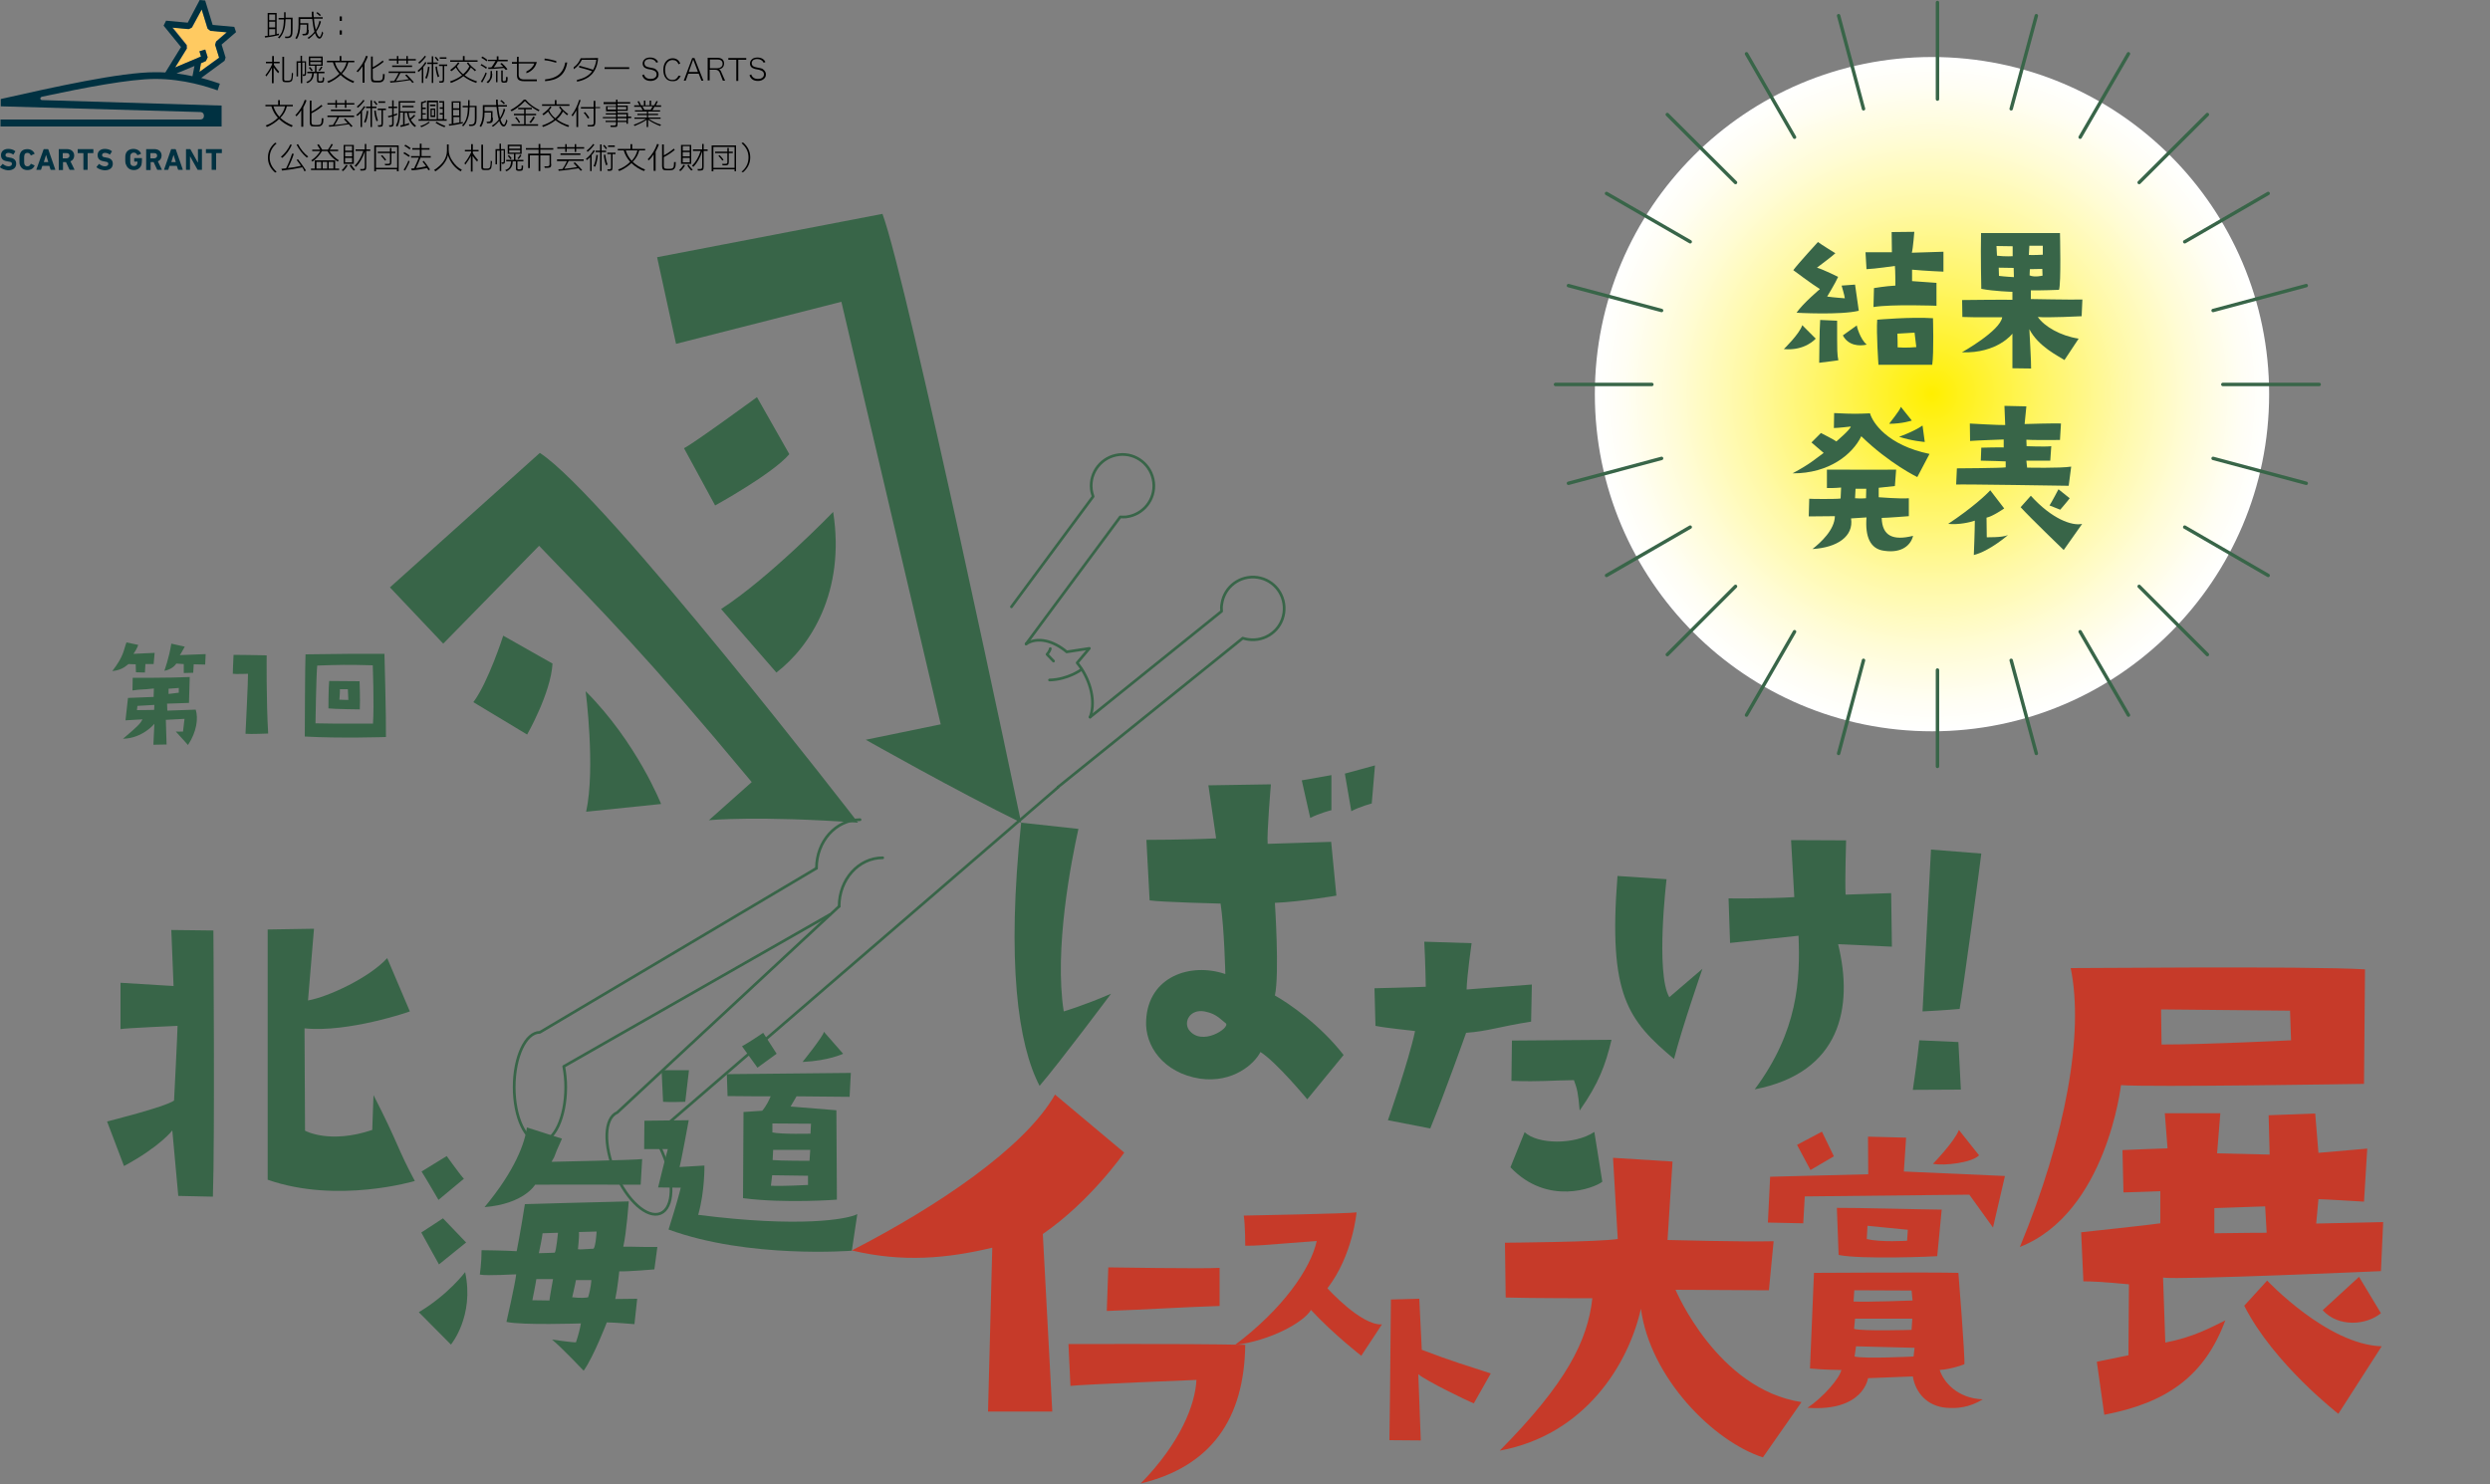 <?xml version="1.0" encoding="utf-8"?>
<!-- Generator: Adobe Illustrator 26.5.0, SVG Export Plug-In . SVG Version: 6.00 Build 0)  -->
<svg version="1.0" id="レイヤー_1" xmlns="http://www.w3.org/2000/svg" xmlns:xlink="http://www.w3.org/1999/xlink" x="0px"
	 y="0px" width="1000px" height="596px" viewBox="0 0 1000 596" style="enable-background:new 0 0 1000 596;" xml:space="preserve">
<rect x="0" y="0" width="1000" height="596" fill="#808080" stroke="none"/>
<style type="text/css">
	.st0{fill:none;stroke:#386548;stroke-width:1.091;stroke-linecap:round;stroke-linejoin:round;stroke-miterlimit:10;}
	.st1{fill:#C63A29;}
	.st2{fill:#386548;}
	.st3{fill:#FFCA61;}
	.st4{fill:#003141;}
	.st5{fill:url(#SVGID_1_);}
	.st6{fill:none;stroke:#386548;stroke-width:1.381;stroke-linecap:round;stroke-linejoin:round;stroke-miterlimit:10;}
</style>
<g>
	<g>
		<g>
			<path class="st0" d="M337,364l-89.1,82.8c-5.3,2.2-5.6,13.1-0.8,24.3c4.8,11.2,12.9,18.4,18.2,16.2s5.6-13.1,0.8-24.3
				c-1.1-2.5-2.3-4.8-3.6-6.8l162.4-140"/>
			<path class="st0" d="M327.9,348.7l-111.1,65.9c-5.7,0-10.3,9.9-10.3,22c0,12.2,4.6,22,10.4,22c5.7,0,10.3-9.9,10.3-22
				c0-2.9-0.3-5.7-0.8-8.3l106.9-61"/>
			<path class="st0" d="M412.1,258.6l37.8-51c0.7,0.1,1.5,0,2.3,0c6.9-0.8,11.9-7,11.1-13.9c-0.8-6.9-7-11.9-13.9-11.1
				s-11.9,7-11.1,13.9c0.1,1,0.4,2,0.7,2.9l-32.8,44.3"/>
			<path class="st0" d="M424.9,316.1l74.2-59.8c0.7,0.2,1.4,0.4,2.2,0.5c6.9,1,13.3-3.7,14.3-10.6c1-6.9-3.7-13.3-10.6-14.3
				s-13.3,3.7-14.3,10.6c-0.2,1-0.2,2-0.1,3L437.8,288"/>
			<path class="st0" d="M412.1,258.6c4.5-2.9,10.8-1.4,16.3,3.2l9.1-1.4l-4.9,5.8c0.6,0.7,1.1,1.5,1.7,2.3
				c4.4,6.8,5.5,14.3,3.5,19.5"/>
			<path class="st0" d="M327.9,348.7c0-10.8,7.8-19.5,17.5-19.5"/>
			<path class="st0" d="M337,364c0-10.8,7.8-19.5,17.5-19.5"/>
			<path class="st0" d="M423.1,265.5l-2.6-2.7c0,0,1.1-1.2,1.3-2.3"/>
			<path class="st0" d="M421.5,273.1c7.5-0.2,12.8-4.2,12.8-4.2"/>
		</g>
		<g>
			<path class="st1" d="M949.8,389.3l-0.4,46c0,0-86.8,1.4-97.6,0.5c0,0-5.8,51.3-40.6,65c18.5-44.8,25.8-85.8,20.4-112
				C831.6,388.9,925.7,387.9,949.8,389.3z M957.1,490.8l-0.9,19.7c0,0-81,3.6-87.5,2.6l0.9,26.1c11.4-2.2,18.1-6,24.1-8.9
				c-8.4,22.5-23.6,33.1-48.6,37.9l-3-21.3c0,0,10.7-2.2,12.7-2.6l0.2-28.5c0,0-11.8-1.2-18.3-1.2l-0.9-19.7c0,0,29-3.1,31.8-3.6
				v-12.9c0,0-12.9,0.5-14.8,0.5l-0.4-17c0,0,16.3-0.7,18.1-0.7l-1.1-14.1h22.3l-1.3,16.1l21.1,0.5l-0.4-15.8l18.7-0.7l1.3,15.8
				l19.6-1.7l-1.3,21.3c0,0-16.3-1-18.3-1l-0.9,9.8L957.1,490.8z M919.7,405.9l-51.8-0.5l0.2,14.1c17.8,0,52-1.7,52-1.7L919.7,405.9
				z M910.3,495.1l-0.6-10.6l-20.4,0.7v10.1C901.2,495.1,910.3,495.1,910.3,495.1z M910.5,514.3c0,0,24.1,25.7,46,26.4l-17.4,27.1
				c0,0-26-20.1-37.8-43.4L910.5,514.3z M956.2,527.4c-5.8,4.8-17,5.8-23.4-1.2l14.6-13.4L956.2,527.4z"/>
		</g>
		<g>
			<path class="st2" d="M45.1,269.5c4.8-6.2,4.5-8.5,5.7-11.5l4.7,1c0,0-0.4,1.5-1.9,3.6l8.5-0.4l-0.4,4.5h-3.3l-0.2,3.4l-3.6-0.1
				l-0.1-3.2l-2.9-0.1C49.8,268.2,48.2,269.2,45.1,269.5z M75.5,299.2l-4.9-5.4c0,0,1.9,0.1,2.9,0c0,0,0.5-4.1,0.6-5.1
				c0,0-6.8,0.4-7.5,0.4l0.3,9.9l-5.3,0.1l0.4-8.4c0,0-4.7,5.8-12.6,6c5.5-4.7,7-6,7.8-7.8l-6.8,0.4l1-9l10.3-0.4l0.1-3.4
				c-4.9,0.6-4.7,0.2-8.6,0.8l0.1-5.1c0,0,15.2,0.1,22.9-0.3l-0.3,10.4c-5.5,0.2-5.9,0.2-8.8,0.3l0.1,2.8l11.4-0.4
				C79.7,288.5,79,293.9,75.5,299.2z M62,283.1l-6.8,0.4l-0.2,1.7c3.7,0,6.9-0.1,6.9-0.1L62,283.1z M82.4,266.9l-4.6-0.1l-0.2,3.4
				l-3.8,0.1v-3.6l-3-0.2c-0.9,1.4-2.6,2.5-4.8,2.9c0,0,1.9-5.1,2.8-10.9l5.4,1.2c-1,1.8-1.5,2.8-2,3.4l10.4-0.4L82.4,266.9z
				 M67.7,278.7c2.2-0.3,4.1-0.5,4.1-0.5v-1.9l-4.1,0.3L67.7,278.7z"/>
			<path class="st2" d="M93.5,270.6c0,0,0.1-4.8,0.3-7.6c0,0,11.6,0.1,13.3,0.2c0,0-0.2,18.4,0.6,31.4c0,0-7.2,0.3-9.1,0.1
				c0,0,1.1-22.2,1-24.1C99.7,270.6,94.6,270.8,93.5,270.6z"/>
			<path class="st2" d="M154.4,262.6c0,0,0.7,25.6,0.6,33.4c0,0-18.6,0.6-32.6-0.2c0,0,0.1-30.4,0.3-33
				C141.5,262.5,141.2,262.6,154.4,262.6z M149.7,267.2c-10.5-0.3-13.4-0.2-22.3,0.1c-0.4,3.3-0.7,23.2-0.7,23.2
				c7.6,0.2,23.1,0.1,23.1,0.1C150.3,283,149.7,267.2,149.7,267.2z M144.4,273.6c0,0,0.3,7.2,0.1,11.3c0,0-10.1-0.1-12.6-0.4
				c0,0,0-8.1,0.3-11L144.4,273.6z M139.9,281.1l-0.2-4.3h-3.2c0.1,0.5-0.2,4.2-0.2,4.2C137.7,281.1,139.9,281.1,139.9,281.1z"/>
		</g>
		<path class="st1" d="M528.8,498.4c-24,1.9-24,1.9-28.7,1.9c0,0,0-8.4-0.6-12.1c0,0,42.9-0.8,45.3-1.3c0,0-1.5,17.3-11.7,30.5
			c0,0,13.5,15,21.9,14.5l-8.3,12.6c0,0-11.1-8.6-20.2-18.4c-3,5-16.2,12.3-30.6,14.1C515.2,525.7,526.4,509.5,528.8,498.4z"/>
		<g>
			<path class="st2" d="M221.9,266.5c-0.7,11.9-10.2,28.5-10.2,28.5l-21.6-13c6-8,12-26.7,12-26.7L221.9,266.5z"/>
			<path class="st2" d="M265.5,322.9l-30.1,3.1c3.8-17.4-0.2-48.4-0.2-48.4C255.7,298.1,265.5,322.9,265.5,322.9z"/>
			<path class="st2" d="M344.6,330.4c-40.4-2.9-59.9-1-59.9-1l17.2-15.3c-42.7-51.4-60.3-68.8-85.4-94.9L178,258.5l-21.4-22.6
				l60.2-54C243.1,198.9,344.6,330.4,344.6,330.4z"/>
		</g>
		<g>
			<path class="st2" d="M317,182.4c-6.7,7.9-29.8,20.6-29.8,20.6l-12.5-23c3.3-1.5,29.3-20.5,29.3-20.5L317,182.4z"/>
			<path class="st2" d="M311.8,270.1l-22.2-25.5c19.5-12.6,45-39,45-39C339.6,237.6,325.5,259.6,311.8,270.1z"/>
			<path class="st2" d="M410.1,330.4c-26.2-12.8-62.4-33.3-62.4-33.3l30.1-6.2l-39.9-169.7l-66.4,16.9l-7.6-34.8l90.5-17.4
				C364.5,113.1,410.1,330.4,410.1,330.4z"/>
		</g>
		<path class="st2" d="M69.9,442c0,0,1.4-27.1,1.4-30c0,0-21,0.9-22.9,1.3v-18.6l21.3,1.3l-0.9-22.5l16.9,0.2
			c0,0,0.6,84.6-0.2,106.9l-13.9-0.3l-2.4-26.3c0,0-4.9,6.5-19.4,14.3L43,450.4C43,450.4,66.3,444.6,69.9,442z M122.3,413l0.2,41.1
			c0,0,9.8,5.5,27-0.3l0.5-14c10.1,19.7,9.5,21.3,16.6,34.5c0,0-31.1,9.3-59.1-0.5V373.3l18.6-0.3l-2.4,28.8c8-1.4,24.6-9.1,31.8-17
			l9.1,21.4C164.5,406.3,139.8,414.8,122.3,413z"/>
		<path class="st2" d="M181.1,540l-12.9-13c11.9-7.1,18.6-16.1,18.6-16.1C190.6,528.6,181.1,540,181.1,540z M176.3,507.8
			c0,0-4.6-8.2-7.1-12.8l8.7-5.7l9.3,9.7L176.3,507.8z M176.1,481.9c0,0-5-8.6-6.8-11.4l10.1-6.2c0,0,5.9,8.2,6.9,9.1L176.1,481.9z
			 M192.7,511.9c0,0,0.7-4.8,0.7-9.8c0,0,9.7,0.1,14.1,0.4c1.2-6,3-16.8,3.3-18.9c0,0,31.4-0.9,41.7-1.1c0,0-0.9,12.8-2.2,18.2
			c3.4-0.1,7.9,0.2,13.7,0.1l-1.2,9c0,0-10.2,0.9-14.1,0.8c0,0-0.7,6.9-1.6,11.1l8.8-0.1l-1.1,10.2c0,0-8.1-0.7-11.1-0.7
			c0,0-5.3,13.8-9.3,19.4c0,0-9-9.5-12.7-12.5c0,0,8.3,1.2,9.6,1.1c1.1-3.2,1.6-5.5,2-7.6c0,0-23.8,0.8-29.9-0.6
			c0,0,3.5-15.3,3.9-19.1C207.4,511.7,196,512.5,192.7,511.9z M194.6,484.8c12.4-14.9,16.2-25.9,17-32l14.1,4.5
			c-4.2,9.1-2,5.6-4.2,9.3c0,0,34.1-0.7,36.4-1.1l-0.6,10.3c0,0-36.1-0.1-42.4,0C214.9,475.8,210.5,483.5,194.6,484.8z M213.8,522.2
			l6.9,0.1c-0.2,0.1,1.4-8.6,1.4-8.6h-6.7C215.2,515.3,213.8,522.2,213.8,522.2z M216.4,503.3c1.3,0,6.4-0.2,6.4-0.2
			c0.6-0.8,1.3-8,1.3-8l-6.2,0.2C217.8,496.8,216.4,503.3,216.4,503.3z M229.8,521c3.2,0.4,5.9,0.2,6.4,0c1.1-3.5,1.3-6.9,1.3-6.9
			h-6.2C231.2,515,229.8,521,229.8,521z M232.1,501.7c1.4,0.2,1.3,0,6.3-0.2c0.9-1.2,1.2-6.9,1.2-6.9l-7.1,0.2
			C232.7,496.5,232.1,501.7,232.1,501.7z"/>
		<path class="st2" d="M268.2,461.5h-9.5l0.1-11.4l17.8-0.2c0,0-3.1,17-3.7,18.8l10-0.6c0,0,0.2,10.3-2.5,19.8
			c40.7,5.2,60,1.8,63.9-0.3l-2.2,14.7c0,0-41.4,3.3-73.6-8.5c3.6-11.5,4.1-13.7,4.9-16.8l-9.1-0.1
			C264.3,476.9,267.3,464.5,268.2,461.5z M266.3,442.5l-0.6-12.7h11l-1.5,12.7C275.2,442.5,268.7,442.7,266.3,442.5z M292.2,440.2
			l-0.3-8.8l49.8-0.5l-0.5,9.6l-21.3-0.2l-2.4,4.1l18.4,1.5l0.2,35.9c0,0-20.9,1.6-37.7-0.6l0.2-34.6l7.5-0.5c0,0,1.8-1.9,3.4-5.8
			C309.6,440.3,296.8,440.3,292.2,440.2z M304.2,428.8l-6.2-8.6c2.6-1.4,8.5-5.4,8.5-5.4l5.4,8.4L304.2,428.8z M309.6,476.2
			c3.7,0.3,14.9-0.3,14.9-0.3v-3.7l-14.4-0.2L309.6,476.2z M310.2,451.2v3.6c3.5,0.8,15.3,0.5,15.3,0.5l0.2-4L310.2,451.2z
			 M325.4,461.8h-14.9l-0.2,4.1c2.9,0.3,14.8,0.3,14.8,0.3L325.4,461.8z M338.6,423.2c0,0-5.7,2.8-16.3,3.3c0,0,8.3-10.3,8.6-12.1
			L338.6,423.2z"/>
		<path class="st1" d="M342.1,502.2c34.4-17.7,69.4-41.2,81.6-62.6l27.8,23.3c0,0-13.4,19.4-32.7,32.7l3.8,71.3h-25.8l1.7-65.8
			C380.4,505.4,362.6,507.1,342.1,502.2z"/>
		<path class="st1" d="M480.5,554.2c0,0-45.6,1.8-50.6,2.4l-0.8-16.8c0,0,45.5-0.2,71,0.3c-0.4,29.6-13.5,48.8-42,55.7
			C474.3,579.2,480,564,480.5,554.2z M489.8,509.2v15.3c-17.8,0.6-28.4,1.4-45.3,2l0.6-17.5C445.1,509,482.9,509.6,489.8,509.2z"/>
		<path class="st1" d="M591.9,563.6c-2.7-1-19.3-9.1-22.3-11.7l1,26.6c0,0-8.7-0.1-12.6-0.1c0,0,0.4-28.2,0.6-56.5l11.4-0.3l1,20.5
			c12.6,4.8,17.7,6.2,27.7,9.5L591.9,563.6z"/>
		<path class="st1" d="M604.4,499.1c0,0,38.4-0.3,45.3-1.5l-1.9-32.6l23.9,1.5l-2,31.5c0,0,30.1,0.8,42.6,0.5l-1.9,19.7l-37.5-0.2
			c0,0,16.8,40,50.6,45.1l-15.5,22.2c-19.9-6.4-45.3-32-49-59.7c-5,22.4-22.5,50.7-56.7,57c26.8-27.1,35.3-44.1,37.2-61.2
			c0,0-25.2,0-34.8-0.3L604.4,499.1z"/>
		<path class="st1" d="M750.2,456.5l15.3,0.4l-0.9,13.6l40.6,1.8l-4.8,20.7c0,0-6.8-9.5-9.5-13.2l-66.1,0.7l-0.6,10.8L710,491
			l0.9-18.4l39.4-1L750.2,456.5z M731.7,454.5l4.8,9.9l-9.4,5.5l-5.4-10.1L731.7,454.5z M796.3,562c-5.5,3.4-10.6,3.7-14.5,3.4
			c-7.8-0.6-12.5-6-13.6-12.6l-18,0.7c0,0-1.7,13.5-24.3,11.9c6.5-4.4,12.9-11.9,13.6-15.2c0,0-6.5,0-12.6-0.6l1.6-38.4
			c0,0,47.4-0.3,58,0c0,0,2.7,33.5,2.4,36.7c0,0-5,2-9.9,2.3C780.4,554.7,785.8,561.6,796.3,562z M738.4,504l-0.7-18.9
			c6.1-0.1,37,0.7,42.1,0.7l-1.8,18.7C778,504.6,747.2,505.9,738.4,504z M744.4,522.7c5.5,0.3,23.7-0.4,23.7-0.4l-0.4-4l-23-0.1
			L744.4,522.7z M744.6,533.7c3.3,1,23.1,0.4,23.1,0.4l0.3-4.5h-23L744.6,533.7z M768.9,541.3l-23.5-0.6l-0.6,4.1
			c3.7,1,23.7,0,23.7,0L768.9,541.3z M749.7,497.6c5.5,1.4,16.2,0.7,16.2,0.7l0.3-4.4l-16.2-1.6L749.7,497.6z M776.3,467.4
			c0,0,8.8-9.1,10.4-13.6l8.1,10.2C791.9,467,780.7,468.3,776.3,467.4z"/>
		<path class="st2" d="M410.1,330.4l23,2.5c-2.9,13-9.8,48.3-5.9,73.3c0,0,7.9-2.3,19-7.1c0,0-20.3,27.2-28.7,37
			C408.8,419.4,404.2,386.5,410.1,330.4z M539.6,423.7L525,441.5c0,0-12.3-14.9-18.8-19c-2.3,4.6-10.9,12.6-24.3,10.7
			c-14.7-2.3-22.2-13.2-21.6-23.4c0.8-17.6,17.8-23.4,31.8-18.6c0,0-0.4-18.2-1.9-28.3c0,0-24.3-0.6-28.5-1.3l-1.3-24.3
			c0,0,16.1,0,28-0.6l-3.1-21.3l25.1-0.4c0,0-1.7,19.9-1.3,23.9l25.5-0.8l2.1,21.6c0,0-14.7,2.5-24.7,2.9c0,0,1.9,28.7,0,37.2
			C517.7,403,530.2,411.6,539.6,423.7z M492.3,411c-3.6-3.1-4.8-4-8.6-4.8c-5.7-1-8.4,4-6.3,7.3C482.5,420.6,494.2,412.7,492.3,411z
			 M534.6,325.4c0,0-5,1.3-8.4,3.1l-3.4-15.1l11.9-2.1V325.4z M540.1,310.7l12.1-3.3l-1.3,15.3c0,0-5,1.3-8.2,3.1L540.1,310.7z"/>
		<path class="st2" d="M552.4,412l-0.4-15.1c0,0,13.8-0.3,20.6-0.6c0,0-0.1-8.4-0.6-18.1l19,0.6c0,0-1.9,13.5-2,18.6l26.2-2
			l-0.3,14.9c-12.8,2-17,3.8-26.1,4.5c0,0-8.8,24.8-14.4,38.4l-17-3.3c0,0,8.3-23.6,10.9-35.8C568.3,414,556.6,412.9,552.4,412z
			 M606.6,468.8l5.7-14.1c5.1,4.9,20,5.2,28-0.1l3.2,20C640.4,477.1,621.5,484.5,606.6,468.8z M607.2,417.9l40-0.3
			c-2.5,10.3-5.1,17.4-12.8,28.4c-0.6-7.1-1-8.7-2.3-12.2c-9.9,0.1-12.9,0.7-25.1,0.3L607.2,417.9z"/>
		<path class="st2" d="M649.6,351.8l19.7,1.3c0,0-4.5,37.6,1.1,47.4l13.3-11.4c0,0-8.3,23.9-11.4,36.2
			C653.8,409.7,645.8,399.8,649.6,351.8z M741.4,337.5c0,0-0.5,16.8-0.2,21.8l18.3-0.6l0.3,21.5l-21.6-1
			c6.2,25.3,1.1,51.6-33.5,58.3c17.5-23.5,18.3-44.2,17.6-61.7c0,0-16.5,1.8-27.5,2.9l-0.6-17.9c0,0,14.9,0.2,26.4-0.5l-1.3-22.9
			L741.4,337.5z"/>
		<g>
			<path class="st2" d="M787.5,437.6c0,0-13.6,0.1-19.3,0.1c0,0,1.9-12.6,2.6-19.9l15.7,0.7L787.5,437.6z M787,405.2
				c0,0-6.6,0.6-14.9,1c0,0,2-37.8,3.4-65l20.2,1.6C795.8,342.9,788.3,398.2,787,405.2z"/>
		</g>
	</g>
</g>
<g>
	<g>
		<path d="M112,14.1c-1.5,0.4-3.4,0.7-5.5,1l-0.2-0.6c0.5-0.1,0.8-0.1,1.2-0.1V5.2h3.6v8.5c0.3-0.1,0.6-0.2,0.9-0.2V14.1z
			 M110.5,8.1V5.8h-2.4v2.3H110.5z M110.5,11V8.7h-2.4V11H110.5z M108.1,14.3c0.7-0.1,1.5-0.3,2.4-0.4v-2.2h-2.4V14.3z M114.7,4.8
			c0,1.1,0,1.9,0,2.3h2.8V12c0,1.2-0.1,2.1-0.4,2.5c-0.3,0.5-0.8,0.8-1.6,0.8h-0.9l-0.2-0.6h0.9c0.7,0,1.1-0.2,1.3-0.7
			c0.2-0.4,0.2-1.1,0.2-2.3v-4h-2.1c-0.1,1.8-0.2,3.2-0.6,4.3c-0.4,1.3-1,2.4-1.9,3.4l-0.6-0.3c0.9-0.9,1.6-1.9,1.9-3.2
			c0.3-1,0.5-2.4,0.5-4.1h-2.1V7.2h2.2c0-0.5,0-1.3,0-2.3H114.7z"/>
		<path d="M124,12c0,0.8-0.1,1.4-0.3,1.7c-0.2,0.3-0.7,0.5-1.5,0.5h-0.6l-0.2-0.6h0.6c0.5,0,0.9-0.1,1-0.4c0.1-0.2,0.2-0.6,0.2-1.3
			v-2h-2.6V10c0,2.4-0.5,4.3-1.4,5.7l-0.6-0.4c0.9-1.3,1.3-3.1,1.3-5.4v-3h5.4c-0.1-0.7-0.1-1.4-0.1-2.2h0.7c0,0.8,0,1.5,0.1,2.2
			h3.6v0.6h-3.5c0.1,1.7,0.4,3.2,0.7,4.5c0.7-1,1.2-2.3,1.5-3.7l0.6,0.4c-0.4,1.5-1.1,2.9-1.9,4c0.5,1.4,0.9,2.1,1.4,2.1
			c0.2,0,0.4-0.3,0.6-0.9c0.2-0.4,0.3-0.9,0.3-1.3l0.5,0.6c-0.2,0.7-0.3,1.1-0.5,1.4c-0.3,0.6-0.6,0.9-1,0.9c-0.7,0-1.3-0.7-1.8-2.2
			c-0.7,0.8-1.5,1.6-2.5,2.3l-0.5-0.4c1.1-0.7,2.1-1.5,2.8-2.5c-0.4-1.4-0.7-3.1-0.9-5.1h-4.8v1.7h3.2V12z M128.9,6.1l-0.5,0.3
			C128,6,127.5,5.6,127,5.2l0.5-0.3C128,5.2,128.4,5.6,128.9,6.1z"/>
		<path d="M137.3,8.4h-0.9V6.6h0.9V8.4z M137.3,13.9h-0.9v-1.7h0.9V13.9z"/>
		<path d="M109.3,27c-0.6,1.3-1.4,2.5-2.3,3.7l-0.4-0.5c1.1-1.4,2-2.8,2.7-4.4v-0.4h-2.5v-0.6h2.5v-2.3h0.7v2.3h2.3v0.6H110V26
			c0.5,0.9,1.3,1.8,2.1,2.8l-0.4,0.6c-0.8-0.9-1.4-1.6-1.8-2.3v6.3h-0.7V27z M117.7,29.5c-0.1,1.4-0.2,2.3-0.3,2.6
			c-0.2,0.6-0.8,0.9-1.6,0.9h-1.1c-0.5,0-0.8-0.1-1-0.2c-0.2-0.2-0.3-0.5-0.3-0.9v-9.1h0.7v9c0,0.3,0.1,0.5,0.2,0.5
			c0.1,0.1,0.3,0.1,0.7,0.1h0.9c0.4,0,0.7-0.1,0.9-0.4c0.2-0.2,0.2-0.6,0.3-1.1c0-0.6,0.1-1.1,0.1-1.7L117.7,29.5z"/>
		<path d="M121.4,25.2v8.2h-0.6v-8.2h-1.1v5.5h-0.6v-6.1h1.6v-2.2h0.6v2.2h1.6v4.9c0,0.4-0.1,0.7-0.2,0.8c-0.1,0.1-0.4,0.2-0.7,0.2
			h-0.3l-0.2-0.6h0.3c0.3,0,0.4,0,0.5-0.1c0.1-0.1,0.1-0.3,0.1-0.6v-4.1H121.4z M126,29.4c0,1-0.2,1.8-0.6,2.4
			c-0.4,0.7-1.1,1.2-1.9,1.6l-0.5-0.5c0.9-0.3,1.5-0.7,1.8-1.3c0.3-0.5,0.5-1.3,0.6-2.2h-2v-0.6h3.1v-2.4H124v-3.7h5.6v3.7h-2.5v2.4
			h3.2v0.6h-2.4v2.7c0,0.2,0,0.3,0.1,0.4c0.1,0.1,0.2,0.1,0.4,0.1h0.5c0.3,0,0.5-0.1,0.6-0.3c0.1-0.2,0.1-0.6,0.1-1.3l0.6,0.2
			c0,0.8-0.1,1.4-0.2,1.6s-0.5,0.4-1,0.4h-0.8c-0.3,0-0.5-0.1-0.7-0.2c-0.1-0.1-0.2-0.4-0.2-0.7v-2.9H126z M125.6,28.3l-0.5,0.3
			c-0.3-0.5-0.7-1-1.1-1.4l0.5-0.3C124.9,27.3,125.3,27.8,125.6,28.3z M129,24.3v-1h-4.4v1H129z M129,25.9v-1h-4.4v1H129z M129.5,27
			c-0.3,0.5-0.7,1-1.1,1.5l-0.5-0.3c0.4-0.4,0.8-0.9,1.1-1.5L129.5,27z"/>
		<path d="M139.9,25c-0.4,1.7-1.2,3.2-2.6,4.6c1.4,1.3,3,2.3,5,3.1l-0.5,0.6c-1.9-0.8-3.6-1.8-5-3.2c-1.4,1.3-3,2.4-4.9,3.2
			l-0.5-0.6c2-0.7,3.6-1.8,4.9-3.1c-1.3-1.4-2.1-2.9-2.6-4.6h-2.4v-0.6h5.1v-1.9h0.7v1.9h5.2V25H139.9z M136.9,29.2
			c1.1-1.2,1.9-2.6,2.3-4.2h-4.7C134.9,26.6,135.7,28,136.9,29.2z"/>
		<path d="M146.3,33.2h-0.7v-6.6c-0.6,0.9-1.2,1.7-1.9,2.4l-0.5-0.4c1.7-1.8,3-3.8,3.8-6.2l0.7,0.2c-0.3,1-0.8,1.9-1.3,2.9V33.2z
			 M154.5,29.8c0,1.2-0.1,2-0.4,2.4c-0.3,0.6-1,0.9-1.9,0.9h-1.4c-0.7,0-1.2-0.1-1.4-0.3c-0.2-0.2-0.4-0.7-0.4-1.4v-8.7h0.7V27
			c1.5-0.8,2.8-1.7,4-2.7l0.4,0.5c-1.3,1.1-2.8,2.1-4.4,2.9v3.5c0,0.5,0.1,0.8,0.3,1c0.1,0.1,0.5,0.2,1,0.2h1.1
			c0.8,0,1.3-0.2,1.5-0.7c0.1-0.3,0.2-0.9,0.2-2L154.5,29.8z"/>
		<path d="M167,24.3h-3.2v1.3h-0.6v-1.3h-3.2v1.3h-0.6v-1.3h-3.2v-0.6h3.2v-1.2h0.6v1.2h3.2v-1.2h0.6v1.2h3.2V24.3z M164.7,32.2
			c-2.7,0.4-5.3,0.8-7.9,1l-0.2-0.6c0.6,0,1.2-0.1,1.7-0.1c0.7-1,1.3-2.1,1.8-3.2h-4v-0.6h10.7v0.6h-6c-0.5,1-1.1,2.1-1.8,3.2
			c1.6-0.1,3.3-0.4,5.2-0.7c-0.5-0.6-1-1.1-1.5-1.6l0.6-0.3c0.8,0.8,1.8,1.8,2.9,3.1l-0.6,0.3C165.4,33,165.1,32.6,164.7,32.2z
			 M165.5,26.9h-8v-0.6h8V26.9z"/>
		<path d="M170.1,33.3h-0.7v-5.6c-0.4,0.4-0.9,0.9-1.3,1.2l-0.4-0.5c1.2-0.9,2.2-2.1,3.1-3.5l0.5,0.3c-0.4,0.6-0.8,1.2-1.3,1.7V33.3
			z M171.1,22.7c-0.8,1.1-1.7,2.1-2.7,2.9l-0.4-0.5c1-0.8,1.9-1.7,2.6-2.7L171.1,22.7z M172.5,26.9c-0.2,1.8-0.5,3.4-1.1,4.7
			l-0.6-0.3c0.6-1.3,0.9-2.8,1.1-4.5L172.5,26.9z M175.8,25.7H174v7.6h-0.6v-7.6h-1.8v-0.6h1.8v-2.5h0.6v2.5h1.8V25.7z M176.2,24.2
			l-0.5,0.3c-0.3-0.5-0.7-1-1.1-1.4l0.5-0.3C175.5,23.2,175.8,23.6,176.2,24.2z M176.4,30.7l-0.6,0.3c-0.5-1.4-0.8-2.8-0.9-4.2
			l0.6-0.1C175.6,27.9,175.9,29.3,176.4,30.7z M179.6,26.5h-1.2v5.2c0,0.6-0.1,1-0.2,1.2s-0.5,0.3-0.9,0.3h-0.8l-0.2-0.6h0.7
			c0.4,0,0.6-0.1,0.7-0.2c0.1-0.1,0.1-0.4,0.1-0.8v-5.1h-1.5v-0.6h3.3V26.5z M179.3,23.6h-2.7V23h2.7V23.6z"/>
		<path d="M191.7,24.8h-10.9v-0.6h5.1v-1.7h0.7v1.7h5.2V24.8z M189.1,27.1c-0.6,1.1-1.4,2.2-2.5,3.1c1.4,1.1,3.1,1.9,5,2.5l-0.4,0.6
			c-2-0.7-3.7-1.6-5.1-2.7c-1.4,1.1-3.1,2-5,2.7l-0.4-0.6c1.9-0.6,3.6-1.5,4.9-2.5c-1-0.9-1.9-2-2.5-3.1c-0.5,0.5-1.1,1-1.8,1.5
			l-0.5-0.5c1.4-1,2.5-2,3.2-3.1l0.5,0.4c-0.3,0.4-0.7,0.9-1,1.2c0.5,1.2,1.3,2.2,2.5,3.2c1.1-1,2-2,2.5-3.2c-0.3-0.4-0.7-0.8-1-1.2
			l0.5-0.4c0.7,1.1,1.8,2.1,3.2,3.1l-0.5,0.5C190.3,28.1,189.7,27.6,189.1,27.1z"/>
		<path d="M195.6,27.1l-0.4,0.5c-0.7-0.6-1.5-1-2.2-1.4l0.4-0.5C194,26.1,194.7,26.5,195.6,27.1z M195.5,29.4
			c-0.4,1.2-1.1,2.4-1.8,3.7l-0.6-0.3c0.8-1.2,1.5-2.5,1.9-3.7L195.5,29.4z M195.8,24.1l-0.4,0.5c-0.6-0.5-1.3-1-2.1-1.4l0.4-0.5
			C194.4,23.1,195.1,23.5,195.8,24.1z M197.7,29.6c0,0.9-0.1,1.6-0.4,2.1c-0.3,0.6-0.7,1.2-1.3,1.7l-0.6-0.4c0.6-0.5,1.1-1,1.3-1.5
			c0.2-0.5,0.3-1.1,0.3-1.9v-1.1h0.6V29.6z M202.4,27.3c-2.1,0.2-4.2,0.4-6.2,0.4l-0.2-0.6c0.4,0,0.9,0,1.4-0.1
			c0.6-0.9,1.2-1.7,1.6-2.5H196V24h3.5v-1.4h0.7V24h3.7v0.6h-4c-0.5,0.9-1,1.7-1.6,2.5c1.3-0.1,2.5-0.2,3.8-0.3
			c-0.4-0.4-0.8-0.8-1.2-1.2l0.6-0.3c0.7,0.6,1.5,1.4,2.3,2.5l-0.6,0.3C202.9,27.9,202.7,27.7,202.4,27.3z M199.8,33h-0.6v-4.6h0.6
			V33z M203.9,31c0,0.9-0.1,1.5-0.2,1.8c-0.1,0.3-0.5,0.4-1.1,0.4h-0.4c-0.3,0-0.5-0.1-0.7-0.2c-0.1-0.1-0.2-0.4-0.2-0.7v-4h0.6v3.8
			c0,0.2,0,0.3,0.1,0.4c0.1,0.1,0.2,0.1,0.3,0.1h0.2c0.3,0,0.6-0.1,0.6-0.3c0.1-0.2,0.1-0.6,0.1-1.4L203.9,31z"/>
		<path d="M215.6,24.9c-0.3,1.1-0.8,2.1-1.6,2.9c-0.7,0.7-1.6,1.3-2.6,1.6v-0.7c1.5-0.7,2.6-1.7,3.2-3.2h-6.3v4.6
			c0,0.6,0.2,1,0.5,1.3c0.3,0.3,0.9,0.5,1.6,0.5h5.2v0.7h-5.2c-1,0-1.7-0.2-2.2-0.6c-0.4-0.4-0.6-1-0.6-1.8v-4.6h-2v-0.7h2v-2.1h0.7
			v2.1H215.6z"/>
		<path d="M223.4,25.2c-1.6-0.5-3.2-0.9-4.7-1v-0.7c1.7,0.2,3.3,0.6,4.7,1V25.2z M227.8,25.1c-0.4,2.5-1.4,4.4-3,5.6
			c-1.4,1.1-3.4,1.7-5.9,1.9v-0.7c2.2-0.2,4-0.8,5.2-1.7c1.5-1.1,2.5-2.8,2.9-5.1H227.8z"/>
		<path d="M240.2,23.3c-0.2,2.7-1,4.8-2.4,6.4c-1.4,1.5-3.4,2.6-6.1,3.1v-0.7c2.8-0.6,4.8-1.7,6.1-3.5c-1.7-0.6-3.4-1.1-5.2-1.5
			v-0.7c2,0.5,3.8,1,5.6,1.6c0.6-1.1,1.1-2.4,1.3-4h-5.8c-0.8,1.6-1.9,2.9-3.3,3.8v-0.8c1.3-0.9,2.2-2.1,2.8-3.6L240.2,23.3
			L240.2,23.3z"/>
		<path d="M252.7,27.7h-9.9V27h9.9V27.7z"/>
		<path d="M264.5,29.9c0,0.9-0.4,1.5-1.1,2c-0.6,0.4-1.3,0.6-2.1,0.6c-1.8,0-2.9-0.8-3.4-2.3l0.7-0.3c0.4,1.2,1.3,1.8,2.7,1.8
			c0.6,0,1.2-0.1,1.6-0.4c0.5-0.3,0.8-0.8,0.8-1.4c0-0.6-0.2-1-0.6-1.3c-0.3-0.2-0.7-0.4-1.4-0.6c-0.5-0.1-1.1-0.2-1.6-0.3
			c-0.6-0.2-1.1-0.4-1.4-0.7c-0.4-0.4-0.6-0.9-0.6-1.5c0-0.7,0.3-1.3,0.8-1.7c0.5-0.5,1.3-0.7,2.2-0.7c1.5,0,2.6,0.6,3.2,1.8
			l-0.7,0.3c-0.5-1-1.4-1.5-2.6-1.5c-0.7,0-1.3,0.2-1.7,0.5c-0.3,0.3-0.5,0.7-0.5,1.1c0,0.6,0.2,1,0.6,1.3c0.3,0.2,0.8,0.4,1.5,0.5
			c1.2,0.2,2,0.4,2.3,0.6C264.1,28.4,264.5,29,264.5,29.9z"/>
		<path d="M273.4,30.5c-0.4,0.7-0.8,1.2-1.3,1.6c-0.5,0.4-1.2,0.5-2,0.5c-1.2,0-2.1-0.4-2.7-1.2c-0.7-0.8-1-2-1-3.4
			c0-1.4,0.4-2.6,1.1-3.4c0.7-0.8,1.6-1.2,2.6-1.2c1.5,0,2.5,0.7,3.1,2.1l-0.7,0.3c-0.4-1.1-1.2-1.7-2.4-1.7c-0.8,0-1.5,0.3-2.1,1
			c-0.6,0.7-0.9,1.7-0.9,3c0,1.3,0.3,2.3,0.8,3c0.5,0.7,1.2,1,2.1,1c0.6,0,1.1-0.1,1.5-0.4c0.4-0.3,0.7-0.7,1-1.3L273.4,30.5z"/>
		<path d="M280.6,29.6h-4.2l-1,2.8h-0.8l3.4-9.1h0.9l3.6,9.1h-0.8L280.6,29.6z M276.6,28.9h3.7l-1.9-5L276.6,28.9z"/>
		<path d="M291.2,32.4h-0.9l-1.2-3.1c-0.3-0.8-0.9-1.3-1.8-1.3h-2.3v4.3h-0.8v-9.1h3.9c0.8,0,1.4,0.2,1.9,0.5c0.5,0.4,0.8,1,0.8,1.8
			c0,0.6-0.2,1.2-0.6,1.6c-0.4,0.4-0.8,0.6-1.5,0.7c0.5,0.2,0.8,0.6,1,1.2L291.2,32.4z M285.1,27.4h3c0.6,0,1.1-0.2,1.5-0.5
			c0.4-0.3,0.6-0.7,0.6-1.3c0-1.1-0.7-1.7-2-1.7h-3.1V27.4z"/>
		<path d="M299.7,24h-3.2v8.5h-0.8V24h-3.2v-0.7h7.2V24z"/>
		<path d="M307.6,29.9c0,0.9-0.4,1.5-1.1,2c-0.6,0.4-1.3,0.6-2.1,0.6c-1.8,0-2.9-0.8-3.4-2.3l0.7-0.3c0.4,1.2,1.3,1.8,2.7,1.8
			c0.6,0,1.2-0.1,1.6-0.4c0.5-0.3,0.8-0.8,0.8-1.4c0-0.6-0.2-1-0.6-1.3c-0.3-0.2-0.7-0.4-1.4-0.6c-0.5-0.1-1.1-0.2-1.6-0.3
			c-0.6-0.2-1.1-0.4-1.4-0.7c-0.4-0.4-0.6-0.9-0.6-1.5c0-0.7,0.3-1.3,0.8-1.7c0.5-0.5,1.3-0.7,2.2-0.7c1.5,0,2.6,0.6,3.2,1.8
			l-0.7,0.3c-0.5-1-1.4-1.5-2.6-1.5c-0.7,0-1.3,0.2-1.7,0.5c-0.3,0.3-0.5,0.7-0.5,1.1c0,0.6,0.2,1,0.6,1.3c0.3,0.2,0.8,0.4,1.5,0.5
			c1.2,0.2,2,0.4,2.3,0.6C307.2,28.4,307.6,29,307.6,29.9z"/>
		<path d="M115.2,42.7c-0.4,1.7-1.2,3.2-2.6,4.6c1.4,1.3,3,2.3,5,3.1l-0.5,0.6c-1.9-0.8-3.6-1.8-5-3.2c-1.4,1.3-3,2.4-4.9,3.2
			l-0.5-0.6c2-0.7,3.6-1.8,4.9-3.1c-1.3-1.4-2.1-2.9-2.6-4.6h-2.4v-0.6h5.1v-1.9h0.7v1.9h5.2v0.6H115.2z M112.2,46.9
			c1.1-1.2,1.9-2.6,2.3-4.2h-4.7C110.3,44.3,111.1,45.7,112.2,46.9z"/>
		<path d="M121.7,50.9H121v-6.6c-0.6,0.9-1.2,1.7-1.9,2.4l-0.5-0.4c1.7-1.8,3-3.8,3.8-6.2l0.7,0.2c-0.3,1-0.8,1.9-1.3,2.9V50.9z
			 M129.9,47.5c0,1.2-0.1,2-0.4,2.4c-0.3,0.6-1,0.9-1.9,0.9h-1.4c-0.7,0-1.2-0.1-1.4-0.3c-0.2-0.2-0.4-0.7-0.4-1.4v-8.7h0.7v4.4
			c1.5-0.8,2.8-1.7,4-2.7l0.4,0.5c-1.3,1.1-2.8,2.1-4.4,2.9v3.5c0,0.5,0.1,0.8,0.3,1c0.1,0.1,0.5,0.2,1,0.2h1.1
			c0.8,0,1.3-0.2,1.5-0.7c0.1-0.3,0.2-0.9,0.2-2L129.9,47.5z"/>
		<path d="M142.3,42h-3.2v1.3h-0.6V42h-3.2v1.3h-0.6V42h-3.2v-0.6h3.2v-1.2h0.6v1.2h3.2v-1.2h0.6v1.2h3.2V42z M140.1,49.9
			c-2.7,0.4-5.3,0.8-7.9,1l-0.2-0.6c0.6,0,1.2-0.1,1.7-0.1c0.7-1,1.3-2.1,1.8-3.2h-4v-0.6h10.7v0.6h-6c-0.5,1-1.1,2.1-1.8,3.2
			c1.6-0.1,3.3-0.4,5.2-0.7c-0.5-0.6-1-1.1-1.5-1.6l0.6-0.3c0.8,0.8,1.8,1.8,2.9,3.1L141,51C140.7,50.7,140.4,50.3,140.1,49.9z
			 M140.9,44.6h-8V44h8V44.6z"/>
		<path d="M145.5,51h-0.7v-5.6c-0.4,0.4-0.9,0.9-1.3,1.2l-0.4-0.5c1.2-0.9,2.2-2.1,3.1-3.5l0.5,0.3c-0.4,0.6-0.8,1.2-1.3,1.7V51z
			 M146.4,40.4c-0.8,1.1-1.7,2.1-2.7,2.9l-0.4-0.5c1-0.8,1.9-1.7,2.6-2.7L146.4,40.4z M147.9,44.6c-0.2,1.8-0.5,3.4-1.1,4.7
			l-0.6-0.3c0.6-1.3,0.9-2.8,1.1-4.5L147.9,44.6z M151.2,43.4h-1.8v7.6h-0.6v-7.6H147v-0.6h1.8v-2.5h0.6v2.5h1.8V43.4z M151.6,41.9
			l-0.5,0.3c-0.3-0.5-0.7-1-1.1-1.4l0.5-0.3C150.8,40.9,151.2,41.3,151.6,41.9z M151.8,48.4l-0.6,0.3c-0.5-1.4-0.8-2.8-0.9-4.2
			l0.6-0.1C151,45.6,151.3,47,151.8,48.4z M155,44.2h-1.2v5.2c0,0.6-0.1,1-0.2,1.2c-0.1,0.2-0.5,0.3-0.9,0.3h-0.8l-0.2-0.6h0.7
			c0.4,0,0.6-0.1,0.7-0.2c0.1-0.1,0.1-0.4,0.1-0.8v-5.1h-1.5v-0.6h3.3V44.2z M154.7,41.3H152v-0.6h2.7V41.3z"/>
		<path d="M159.5,46.1c-0.4,0.2-0.9,0.4-1.4,0.5v3.2c0,0.8-0.4,1.1-1.1,1.1h-0.6l-0.2-0.6h0.6c0.2,0,0.4,0,0.5-0.1
			c0.1-0.1,0.2-0.3,0.2-0.5v-2.9c-0.4,0.1-0.9,0.2-1.5,0.4l-0.2-0.6c0.6-0.1,1.1-0.2,1.7-0.4v-2.8H156v-0.6h1.5v-2.5h0.6v2.5h1.4
			v0.6h-1.4v2.6c0.5-0.2,1-0.3,1.4-0.5V46.1z M164.3,50.1c-0.9,0.3-2,0.6-3.3,0.9l-0.3-0.6c0.4-0.1,0.8-0.2,1.2-0.3v-4.9h-1.2
			c0,1.1-0.1,2.1-0.2,2.9c-0.2,0.9-0.4,1.8-0.9,2.8l-0.6-0.4c0.5-1,0.8-1.9,0.9-2.8c0.1-0.7,0.2-1.7,0.2-3.1v-4h6.6v0.6h-6v3.5h6.2
			v0.6h-2.8c0.1,0.9,0.3,1.6,0.6,2.3c0.6-0.5,1.1-1,1.6-1.5l0.5,0.3c-0.5,0.6-1.1,1.2-1.8,1.7c0.5,0.9,1.2,1.7,2.1,2.4l-0.5,0.5
			c-1.7-1.3-2.8-3.2-3.1-5.7h-1V50c0.7-0.2,1.3-0.4,1.8-0.6V50.1z M166.1,43.1h-4.5v-0.6h4.5V43.1z"/>
		<path d="M179.5,48.5h-11.4v-0.6h1v-6.9c0.7-0.1,1.3-0.3,1.8-0.6l0.4,0.5c-0.5,0.2-1.1,0.4-1.6,0.6v1.7h1.3v0.6h-1.3v1.7h1.3V46
			h-1.3v1.8h1.8v-7.4h4.4v7.4h1.9V46h-1.2v-0.6h1.2v-1.7h-1.2v-0.6h1.2v-1.9h-1.4v-0.6h2v7.3h1V48.5z M172.6,49.2
			c-0.9,0.7-2.1,1.4-3.4,1.9l-0.4-0.5c1.4-0.4,2.5-1,3.4-1.7L172.6,49.2z M172.2,47.9h3.2v-6.8h-3.2V47.9z M174.9,42.6h-2.2V42h2.2
			V42.6z M174.8,47h-1.9v-3.4h1.9V47z M174.3,46.4v-2.3h-0.9v2.3H174.3z M178.9,50.6l-0.4,0.5c-1.4-0.5-2.6-1.1-3.6-1.8l0.5-0.4
			C176.3,49.5,177.5,50.1,178.9,50.6z"/>
		<path d="M185.9,49.5c-1.5,0.4-3.4,0.7-5.5,1l-0.2-0.6c0.5-0.1,0.9-0.1,1.2-0.1v-9.1h3.6v8.5c0.3-0.1,0.6-0.2,0.9-0.2V49.5z
			 M184.4,43.5v-2.3h-2.4v2.3H184.4z M184.4,46.4v-2.3h-2.4v2.3H184.4z M182.1,49.6c0.7-0.1,1.5-0.3,2.4-0.4V47h-2.4V49.6z
			 M188.6,40.2c0,1.1,0,1.9,0,2.3h2.8v4.8c0,1.2-0.1,2.1-0.4,2.5c-0.3,0.5-0.8,0.8-1.6,0.8h-0.9l-0.2-0.6h0.9c0.7,0,1.1-0.2,1.3-0.7
			c0.2-0.4,0.2-1.1,0.2-2.3v-4h-2.1c-0.1,1.8-0.2,3.2-0.6,4.3c-0.4,1.3-1,2.4-1.9,3.4l-0.6-0.3c0.9-0.9,1.6-1.9,1.9-3.2
			c0.3-1,0.5-2.4,0.5-4.1h-2.1v-0.6h2.2c0-0.5,0-1.3,0-2.3H188.6z"/>
		<path d="M198,47.3c0,0.8-0.1,1.4-0.3,1.7c-0.2,0.3-0.7,0.5-1.5,0.5h-0.6l-0.2-0.6h0.6c0.5,0,0.9-0.1,1-0.4
			c0.1-0.2,0.2-0.6,0.2-1.3v-2h-2.6v0.1c0,2.4-0.5,4.3-1.4,5.7l-0.6-0.4c0.9-1.3,1.3-3.1,1.3-5.4v-3h5.4c-0.1-0.7-0.1-1.4-0.1-2.2
			h0.7c0,0.8,0,1.5,0.1,2.2h3.6v0.6h-3.5c0.1,1.7,0.4,3.2,0.7,4.5c0.7-1,1.2-2.3,1.5-3.7l0.6,0.4c-0.4,1.5-1.1,2.9-1.9,4
			c0.5,1.4,0.9,2.1,1.4,2.1c0.2,0,0.4-0.3,0.6-0.9c0.2-0.4,0.3-0.9,0.3-1.3l0.5,0.6c-0.2,0.7-0.3,1.1-0.5,1.4
			c-0.3,0.6-0.6,0.9-1,0.9c-0.7,0-1.3-0.7-1.8-2.2c-0.7,0.8-1.5,1.6-2.5,2.3l-0.5-0.4c1.1-0.7,2.1-1.5,2.8-2.5
			c-0.4-1.4-0.7-3.1-0.9-5.1h-4.8v1.7h3.2V47.3z M202.8,41.5l-0.5,0.3c-0.4-0.5-0.9-0.9-1.4-1.3l0.5-0.3
			C201.9,40.6,202.4,41,202.8,41.5z"/>
		<path d="M216.7,44.2l-0.4,0.5c-2.1-1.1-4-2.5-5.5-4.1c-1.5,1.6-3.2,3-5.3,4.1l-0.5-0.5c2.1-1.1,3.9-2.5,5.4-4.2h0.7
			C212.5,41.7,214.4,43.1,216.7,44.2z M216.1,50.5h-10.7v-0.6h5.1v-3.6h-4.1v-0.6h4.1v-1.8h-2.4v-0.6h5.5v0.6h-2.5v1.8h4.2v0.6h-4.2
			v3.6h5V50.5z M208.9,49.1l-0.5,0.3c-0.4-0.8-0.9-1.5-1.5-2.1l0.5-0.3C207.9,47.5,208.4,48.2,208.9,49.1z M214.8,47.1
			c-0.4,0.8-1,1.5-1.6,2.3l-0.6-0.3c0.7-0.8,1.2-1.6,1.6-2.3L214.8,47.1z"/>
		<path d="M228.6,42.5h-10.9v-0.6h5.1v-1.7h0.7v1.7h5.2V42.5z M226.1,44.8c-0.6,1.1-1.4,2.2-2.5,3.1c1.4,1.1,3.1,1.9,5,2.5l-0.4,0.6
			c-2-0.7-3.7-1.6-5.1-2.7c-1.4,1.1-3.1,2-5,2.7l-0.4-0.6c1.9-0.6,3.6-1.5,4.9-2.5c-1-0.9-1.9-2-2.5-3.1c-0.5,0.5-1.1,1-1.8,1.5
			l-0.5-0.5c1.4-1,2.5-2,3.2-3.1l0.5,0.4c-0.3,0.4-0.7,0.9-1,1.2c0.5,1.2,1.3,2.2,2.5,3.2c1.1-1,2-2,2.5-3.2c-0.3-0.4-0.7-0.8-1-1.2
			l0.5-0.4c0.7,1.1,1.8,2.1,3.2,3.1l-0.5,0.5C227.2,45.8,226.6,45.3,226.1,44.8z"/>
		<path d="M232.2,51h-0.7v-6.7c-0.5,0.9-1,1.6-1.5,2.4l-0.5-0.4c1.4-1.8,2.4-3.9,3.1-6.2l0.6,0.1c-0.3,0.9-0.6,1.8-1,2.7V51z
			 M241,43.4h-1.9V49c0,0.7-0.1,1.1-0.3,1.4c-0.2,0.3-0.6,0.4-1.3,0.4h-1.4l-0.2-0.6h1.5c0.4,0,0.7-0.1,0.9-0.3
			c0.1-0.1,0.1-0.4,0.1-0.9v-5.4h-5.1v-0.6h5.1v-2.5h0.7v2.5h1.9V43.4z M236.7,47.3l-0.6,0.3c-0.5-0.8-1-1.6-1.7-2.3l0.6-0.3
			C235.6,45.7,236.2,46.5,236.7,47.3z"/>
		<path d="M253.5,47.4h-1.3v2.3h-0.6V49H248v0.8c0,0.5-0.1,0.8-0.2,1c-0.2,0.2-0.5,0.2-1,0.2h-1.5l-0.2-0.6h1.5c0.3,0,0.4,0,0.5-0.1
			c0.2-0.1,0.3-0.2,0.3-0.4c0-0.1,0-0.2,0-0.4V49h-4.2v-0.5h4.2v-1h-5.3v-0.5h5.3v-1h-4.1v-0.5h4.1v-0.8h-4v-2.1h4v-0.8h-5V41h5v-1
			h0.6v1h5.1v0.6H248v0.8h4.1v2.1H248v0.8h4.2v1.5h1.3V47.4z M247.4,44v-1.1H244V44H247.4z M251.5,44v-1.1H248V44H251.5z
			 M251.6,46.9v-1H248v1H251.6z M251.6,48.5v-1H248v1H251.6z"/>
		<path d="M259.7,48.1c-1.3,0.9-2.9,1.7-4.8,2.5l-0.4-0.5c2-0.7,3.6-1.5,5-2.4h-4.7v-0.5h5v-1h-3.8v-0.5h3.8v-0.9H255v-0.5h3.1
			c-0.2-0.5-0.5-1-0.8-1.4h-2.6v-0.6h2.1c-0.3-0.6-0.5-1.1-0.8-1.5l0.6-0.2c0.3,0.5,0.6,1,0.8,1.7h1.2v-1.9h0.6v1.9h1.7v-1.9h0.6
			v1.9h1.2c0.3-0.5,0.6-1,0.9-1.7l0.6,0.1c-0.3,0.6-0.5,1.1-0.8,1.6h2.1v0.6h-2.7c-0.2,0.5-0.5,1-0.8,1.4h3.1v0.5h-4.8v0.9h4v0.5h-4
			v1h5v0.5h-4.8c1.3,0.9,3,1.8,5,2.4l-0.4,0.5c-1.9-0.7-3.5-1.6-4.8-2.5V51h-0.6V48.1z M258,42.7c0.2,0.4,0.5,0.9,0.8,1.4h2.5
			c0.3-0.5,0.6-1,0.8-1.4H258z"/>
		<path d="M111.1,69l-0.6,0.3c-2-1.7-2.9-3.7-2.9-6c0-2.4,1-4.4,2.9-6l0.6,0.3c-1.9,1.6-2.8,3.5-2.8,5.7
			C108.3,65.4,109.2,67.3,111.1,69z"/>
		<path d="M117.2,58.2c-0.9,2-2.1,3.7-3.8,5.2l-0.6-0.4c1.6-1.4,2.9-3,3.8-5L117.2,58.2z M121.4,67.2c-2.8,0.6-5.4,1-8.1,1.3
			l-0.3-0.7c0.5-0.1,1.2-0.1,1.9-0.2c1-2,1.8-4,2.4-5.9l0.7,0.1c-0.6,1.9-1.4,3.8-2.4,5.7c1.9-0.2,3.6-0.5,5.3-0.9
			c-0.4-0.6-1-1.4-1.8-2.4l0.6-0.2c1.3,1.7,2.4,3.2,3.2,4.5l-0.7,0.3C122.1,68.2,121.7,67.7,121.4,67.2z M123.8,62.9l-0.6,0.4
			c-1.8-1.5-3.1-3.3-4.1-5.2l0.6-0.2C120.7,59.9,122.1,61.6,123.8,62.9z"/>
		<path d="M136.2,68.3h-11.3v-0.6h1.5v-3.3h8.2v3.3h1.6V68.3z M129.3,60.7c-0.9,1.6-2.2,3-3.8,4.2l-0.5-0.5c1.5-1,2.7-2.2,3.6-3.7
			h-3.2v-0.6h3.2c-0.5-0.8-0.9-1.4-1.2-1.9l0.6-0.3c0.5,0.7,0.9,1.4,1.4,2.2h2.3c0.6-0.8,1-1.5,1.4-2.3l0.6,0.2
			c-0.4,0.7-0.8,1.4-1.3,2.1h3.4v0.6h-3.5c1,1.5,2.2,2.7,3.8,3.7l-0.5,0.5c-1.7-1.1-3.1-2.5-4.1-4.2H129.3z M129,67.7V65h-1.9v2.7
			H129z M131.4,67.7V65h-1.8v2.7H131.4z M133.9,67.7V65H132v2.7H133.9z"/>
		<path d="M139.6,66.4c-0.4,0.8-1,1.6-1.8,2.3l-0.6-0.3c0.8-0.7,1.4-1.5,1.8-2.2L139.6,66.4z M142.1,65.8H138v-7.6h4.1V65.8z
			 M141.4,60.5v-1.8h-2.8v1.8H141.4z M141.4,62.8v-1.7h-2.8v1.7H141.4z M141.4,65.2v-1.8h-2.8v1.8H141.4z M142.6,68.2l-0.6,0.3
			c-0.7-0.7-1.2-1.4-1.6-2.1l0.6-0.3C141.4,66.8,142,67.5,142.6,68.2z M146.5,60.8c-0.8,2.5-2,4.6-3.5,6.2l-0.6-0.4
			c1.5-1.5,2.7-3.5,3.5-6h-3.1v-0.6h3.7v-2.2h0.6v2.2h1.6v0.6h-1.6v6.4c0,0.6-0.1,1-0.3,1.2c-0.2,0.2-0.6,0.3-1.1,0.3h-0.9l-0.2-0.6
			h1c0.4,0,0.6-0.1,0.7-0.2c0.1-0.1,0.2-0.4,0.2-0.8V60.8z"/>
		<path d="M160.1,68.8h-0.7V68H151v0.8h-0.7V58.4h9.8V68.8z M159.5,67.4V59H151v8.4H159.5z M158.8,61.5h-1.6V65
			c0,0.5-0.1,0.9-0.3,1.1c-0.2,0.2-0.5,0.3-1,0.3h-1.2l-0.2-0.6h1.3c0.4,0,0.6-0.1,0.7-0.2c0.1-0.1,0.1-0.3,0.1-0.7v-3.4h-4.9v-0.6
			h4.9v-1.5h0.6v1.5h1.6V61.5z M155.1,64.2l-0.5,0.3c-0.5-0.7-1-1.3-1.6-1.9l0.5-0.3C154.1,62.9,154.6,63.6,155.1,64.2z"/>
		<path d="M164.6,62.5l-0.4,0.5c-0.8-0.6-1.5-1-2.2-1.4l0.4-0.5C163,61.4,163.7,61.9,164.6,62.5z M164.5,64.8
			c-0.4,1.2-1.1,2.4-1.8,3.7l-0.6-0.3c0.8-1.2,1.5-2.5,1.9-3.7L164.5,64.8z M164.9,59.5l-0.4,0.5c-0.6-0.5-1.3-1-2.1-1.4l0.4-0.5
			C163.5,58.5,164.2,58.9,164.9,59.5z M171.5,67.5c-2.1,0.4-4.1,0.8-6.1,0.9l-0.3-0.7c0.5,0,0.9-0.1,1.2-0.1
			c0.7-1.5,1.4-2.9,1.9-4.3h-3.1v-0.6h3.5v-2.6h-3v-0.6h3v-1.8h0.7v1.8h3.2v0.6h-3.2v2.6h3.7v0.6h-4.1c-0.5,1.3-1.1,2.7-1.8,4.2
			c1.3-0.1,2.6-0.4,4-0.7c-0.5-0.7-0.9-1.3-1.4-1.9l0.5-0.3c0.9,1.1,1.7,2.2,2.5,3.5l-0.6,0.3C171.9,68.2,171.7,67.8,171.5,67.5z"/>
		<path d="M185.5,68.2l-0.5,0.6c-1.2-0.7-2.3-1.6-3.2-2.8c-0.9-1.2-1.5-2.4-1.9-3.7c-0.5,2.4-2.2,4.6-5,6.5l-0.6-0.5
			c1.6-1,2.8-2.1,3.7-3.3c1-1.4,1.5-2.9,1.5-4.5v-2.5h0.7v2.2c0,1.5,0.5,3.1,1.6,4.6C182.8,66.3,184.1,67.5,185.5,68.2z"/>
		<path d="M189.2,62.4c-0.6,1.3-1.4,2.5-2.3,3.7l-0.4-0.5c1.1-1.4,2-2.8,2.7-4.4v-0.4h-2.5v-0.6h2.5v-2.3h0.7v2.3h2.3v0.6h-2.3v0.7
			c0.5,0.9,1.3,1.8,2.1,2.8l-0.4,0.6c-0.8-0.9-1.4-1.6-1.8-2.3v6.3h-0.7V62.4z M197.6,64.8c-0.1,1.4-0.2,2.3-0.3,2.6
			c-0.2,0.6-0.8,0.9-1.6,0.9h-1.1c-0.5,0-0.8-0.1-1-0.2c-0.2-0.2-0.3-0.5-0.3-0.9v-9.1h0.7v9c0,0.3,0.1,0.5,0.2,0.5
			c0.1,0.1,0.3,0.1,0.7,0.1h0.9c0.4,0,0.7-0.1,0.9-0.4c0.2-0.2,0.2-0.6,0.3-1.1c0-0.6,0.1-1.1,0.1-1.7L197.6,64.8z"/>
		<path d="M201.3,60.5v8.2h-0.6v-8.2h-1.1v5.5h-0.6v-6.1h1.6v-2.2h0.6v2.2h1.6v4.9c0,0.4-0.1,0.7-0.2,0.8c-0.1,0.1-0.4,0.2-0.7,0.2
			h-0.3l-0.2-0.6h0.3c0.3,0,0.4,0,0.5-0.1c0.1-0.1,0.1-0.3,0.1-0.6v-4.1H201.3z M205.9,64.8c0,1-0.2,1.8-0.6,2.4
			c-0.4,0.7-1.1,1.2-1.9,1.6l-0.5-0.5c0.9-0.3,1.5-0.7,1.8-1.3c0.3-0.5,0.5-1.3,0.6-2.2h-2v-0.6h3.1v-2.4h-2.5v-3.7h5.6v3.7H207v2.4
			h3.2v0.6h-2.4v2.7c0,0.2,0,0.3,0.1,0.4c0.1,0.1,0.2,0.1,0.4,0.1h0.5c0.3,0,0.5-0.1,0.6-0.3c0.1-0.2,0.1-0.6,0.1-1.3l0.6,0.2
			c0,0.8-0.1,1.4-0.2,1.6c-0.1,0.3-0.5,0.4-1,0.4h-0.8c-0.3,0-0.5-0.1-0.7-0.2c-0.1-0.1-0.2-0.4-0.2-0.7v-2.9H205.9z M205.5,63.6
			L205,64c-0.3-0.5-0.7-1-1.1-1.4l0.5-0.3C204.8,62.7,205.2,63.2,205.5,63.6z M208.9,59.7v-1h-4.4v1H208.9z M208.9,61.3v-1h-4.4v1
			H208.9z M209.4,62.4c-0.3,0.5-0.7,1-1.1,1.5l-0.5-0.3c0.4-0.4,0.8-0.9,1.1-1.5L209.4,62.4z"/>
		<path d="M221.4,65.9c0,0.6-0.1,1-0.3,1.2c-0.2,0.2-0.6,0.3-1.2,0.3h-1.1l-0.2-0.6h1.1c0.4,0,0.7-0.1,0.8-0.2
			c0.2-0.2,0.2-0.4,0.2-0.8v-3.4h-3.7v6.3h-0.7v-6.3h-3.5v5.1h-0.7v-5.8h4.2v-1.6h-5.1v-0.6h5.1v-1.7h0.7v1.7h5.2v0.6h-5.2v1.6h4.3
			V65.9z"/>
		<path d="M234.6,59.7h-3.2V61h-0.6v-1.3h-3.2V61h-0.6v-1.3h-3.2v-0.6h3.2v-1.2h0.6v1.2h3.2v-1.2h0.6v1.2h3.2V59.7z M232.3,67.6
			c-2.7,0.4-5.3,0.8-7.9,1l-0.2-0.6c0.6,0,1.2-0.1,1.7-0.1c0.7-1,1.3-2.1,1.8-3.2h-4V64h10.7v0.6h-6c-0.5,1-1.1,2.1-1.8,3.2
			c1.6-0.1,3.3-0.4,5.2-0.7c-0.5-0.6-1-1.1-1.5-1.6l0.6-0.3c0.8,0.8,1.8,1.8,2.9,3.1l-0.6,0.3C233,68.3,232.7,68,232.3,67.6z
			 M233.1,62.2h-8v-0.6h8V62.2z"/>
		<path d="M237.7,68.7h-0.7v-5.6c-0.4,0.4-0.9,0.9-1.3,1.2l-0.4-0.5c1.2-0.9,2.2-2.1,3.1-3.5l0.5,0.3c-0.4,0.6-0.8,1.2-1.3,1.7V68.7
			z M238.7,58.1c-0.8,1.1-1.7,2.1-2.7,2.9l-0.4-0.5c1-0.8,1.9-1.7,2.6-2.7L238.7,58.1z M240.1,62.3c-0.2,1.8-0.5,3.4-1.1,4.7
			l-0.6-0.3c0.6-1.3,0.9-2.8,1.1-4.5L240.1,62.3z M243.4,61.1h-1.8v7.6H241v-7.6h-1.8v-0.6h1.8V58h0.6v2.5h1.8V61.1z M243.8,59.6
			l-0.5,0.3c-0.3-0.5-0.7-1-1.1-1.4l0.5-0.3C243.1,58.6,243.4,59,243.8,59.6z M244,66.1l-0.6,0.3c-0.5-1.4-0.8-2.8-0.9-4.2l0.6-0.1
			C243.2,63.3,243.5,64.7,244,66.1z M247.2,61.9H246v5.2c0,0.6-0.1,1-0.2,1.2s-0.5,0.3-0.9,0.3h-0.8l-0.2-0.6h0.7
			c0.4,0,0.6-0.1,0.7-0.2c0.1-0.1,0.1-0.4,0.1-0.8v-5.1h-1.5v-0.6h3.3V61.9z M246.9,59h-2.7v-0.6h2.7V59z"/>
		<path d="M256.7,60.4c-0.4,1.7-1.2,3.2-2.6,4.6c1.4,1.3,3,2.3,5,3.1l-0.5,0.6c-1.9-0.8-3.6-1.8-5-3.2c-1.4,1.3-3,2.4-4.9,3.2
			l-0.5-0.6c2-0.7,3.6-1.8,4.9-3.1c-1.3-1.4-2.1-2.9-2.6-4.6h-2.4v-0.6h5.1v-1.9h0.7v1.9h5.2v0.6H256.7z M253.7,64.6
			c1.1-1.2,1.9-2.6,2.3-4.2h-4.7C251.8,62,252.6,63.4,253.7,64.6z"/>
		<path d="M263.2,68.6h-0.7V62c-0.6,0.9-1.2,1.7-1.9,2.4l-0.5-0.4c1.7-1.8,3-3.8,3.8-6.2l0.7,0.2c-0.3,1-0.8,1.9-1.3,2.9V68.6z
			 M271.4,65.1c0,1.2-0.1,2-0.4,2.4c-0.3,0.6-1,0.9-1.9,0.9h-1.4c-0.7,0-1.2-0.1-1.4-0.3c-0.2-0.2-0.4-0.7-0.4-1.4V58h0.7v4.4
			c1.5-0.8,2.8-1.7,4-2.7l0.4,0.5c-1.3,1.1-2.8,2.1-4.4,2.9v3.5c0,0.5,0.1,0.8,0.3,1c0.1,0.1,0.5,0.2,1,0.2h1.1
			c0.8,0,1.3-0.2,1.5-0.7c0.1-0.3,0.2-0.9,0.2-2L271.4,65.1z"/>
		<path d="M275.1,66.4c-0.4,0.8-1,1.6-1.8,2.3l-0.6-0.3c0.8-0.7,1.4-1.5,1.8-2.2L275.1,66.4z M277.6,65.8h-4.1v-7.6h4.1V65.8z
			 M277,60.5v-1.8h-2.8v1.8H277z M277,62.8v-1.7h-2.8v1.7H277z M277,65.2v-1.8h-2.8v1.8H277z M278.2,68.2l-0.6,0.3
			c-0.7-0.7-1.2-1.4-1.6-2.1l0.6-0.3C276.9,66.8,277.5,67.5,278.2,68.2z M282,60.8c-0.8,2.5-2,4.6-3.5,6.2l-0.6-0.4
			c1.5-1.5,2.7-3.5,3.5-6h-3.1v-0.6h3.7v-2.2h0.6v2.2h1.6v0.6h-1.6v6.4c0,0.6-0.1,1-0.3,1.2c-0.2,0.2-0.6,0.3-1.1,0.3h-0.9l-0.2-0.6
			h1c0.4,0,0.6-0.1,0.7-0.2s0.2-0.4,0.2-0.8V60.8z"/>
		<path d="M295.7,68.8H295V68h-8.5v0.8h-0.7V58.4h9.8V68.8z M295,67.4V59h-8.5v8.4H295z M294.3,61.5h-1.6V65c0,0.5-0.1,0.9-0.3,1.1
			s-0.5,0.3-1,0.3h-1.2l-0.2-0.6h1.3c0.4,0,0.6-0.1,0.7-0.2c0.1-0.1,0.1-0.3,0.1-0.7v-3.4h-4.9v-0.6h4.9v-1.5h0.6v1.5h1.6V61.5z
			 M290.6,64.2l-0.5,0.3c-0.5-0.7-1-1.3-1.6-1.9l0.5-0.3C289.6,62.9,290.2,63.6,290.6,64.2z"/>
		<path d="M297.8,69c1.9-1.6,2.8-3.5,2.8-5.8c0-2.2-0.9-4.1-2.8-5.7l0.6-0.3c2,1.7,2.9,3.7,2.9,6c0,2.4-1,4.4-2.9,6L297.8,69z"/>
	</g>
</g>
<g>
	<g>
		<polygon class="st3" points="80.1,28.9 80.7,25.4 82.7,24.5 83.4,23 82.5,19.9 80.1,20.6 80.8,22.7 70.4,27.1 75.1,19.5 
			75.1,18.1 69.4,11 76,11.6 77.2,11 81,3.8 83.3,11.5 84.4,12.3 91,12.9 86.8,16.6 86.4,17.9 88,23.1 		"/>
		<path class="st4" d="M94.8,12.9l-0.7-2.1L85.4,10l-3-9.8L80.2,0l-4.8,9.1l-8.7-0.8l-1,2l7,8.6l-6.3,10.2C65,29,63.7,29,62.3,29
			c-13.9,0-40.4,5.9-61.7,10.7l-0.3,0.1v2.9L80.5,45c1.1,0.1,1.4,0.8,1.4,1.5c0,0.6-0.2,1.4-1.4,1.5H0.2v2.8H89v-8.4l-72-2.2
			c-0.5,0-0.8-0.2-0.8-0.7c0-0.4,0.4-0.6,0.8-0.7c16.9-3.6,35.1-7.1,45.4-7.1c11.6,0,21.3,3.3,25,4.6l0.9-2.7
			c-1.5-0.5-4.1-1.4-7.5-2.3l9.4-6.9l0.4-1.3L89,17.9L94.8,12.9z M77.3,30.6c-2-0.4-4.1-0.8-6.4-1.1l7.2-3L77.3,30.6z M80.1,28.9
			l0.6-3.5l2-0.9l0.7-1.5l-1-3.1l-2.3,0.7l0.6,2.1l-10.4,4.4l4.7-7.6l-0.1-1.4l-5.7-7l6.6,0.6l1.2-0.6L81,3.8l2.4,7.7l1.1,0.9
			l6.6,0.6l-4.3,3.7l-0.4,1.3l1.6,5.2L80.1,28.9z"/>
	</g>
	<g>
		<path class="st4" d="M0,67.2c0,0-0.1-0.1,0-0.2L1,65.9c0-0.1,0.1-0.1,0.2,0c0.5,0.4,1.3,0.9,2.2,0.9c0.9,0,1.4-0.4,1.4-1
			c0-0.5-0.3-0.8-1.3-0.9L3,64.8c-1.7-0.2-2.6-1-2.6-2.5c0-1.5,1.1-2.5,2.9-2.5c1.1,0,2.1,0.3,2.8,0.9c0.1,0,0.1,0.1,0,0.2l-0.7,1.1
			c0,0.1-0.1,0.1-0.2,0c-0.6-0.4-1.2-0.6-1.9-0.6c-0.7,0-1.1,0.4-1.1,0.9c0,0.5,0.3,0.8,1.3,0.9l0.4,0.1c1.7,0.2,2.6,1,2.6,2.5
			c0,1.5-1.1,2.6-3.3,2.6C2,68.3,0.7,67.8,0,67.2z"/>
		<path class="st4" d="M7.8,64.1c0-1.3,0-1.7,0.2-2.2c0.4-1.4,1.5-2,3-2c1.4,0,2.4,0.7,2.9,1.8c0,0.1,0,0.1-0.1,0.1l-1.3,0.6
			c-0.1,0-0.1,0-0.2-0.1c-0.2-0.5-0.6-0.9-1.3-0.9c-0.6,0-1.1,0.3-1.2,0.9c-0.1,0.3-0.1,0.6-0.1,1.8c0,1.2,0,1.5,0.1,1.8
			c0.2,0.6,0.6,0.9,1.2,0.9c0.7,0,1.1-0.4,1.3-0.9c0-0.1,0.1-0.1,0.2-0.1l1.3,0.6c0.1,0,0.1,0.1,0.1,0.1c-0.5,1.2-1.5,1.8-2.9,1.8
			c-1.5,0-2.5-0.7-3-2C7.8,65.8,7.8,65.3,7.8,64.1z"/>
		<path class="st4" d="M17.5,60c0-0.1,0.1-0.1,0.2-0.1h1.5c0.1,0,0.1,0,0.2,0.1l2.8,8.1c0,0.1,0,0.1-0.1,0.1h-1.6
			c-0.1,0-0.1,0-0.2-0.1l-0.5-1.5H17l-0.5,1.5c0,0.1-0.1,0.1-0.2,0.1h-1.6c-0.1,0-0.1,0-0.1-0.1L17.5,60z M19.4,65.1l-0.9-2.9h0
			l-0.9,2.9H19.4z"/>
		<path class="st4" d="M28.1,68.2c-0.1,0-0.1,0-0.2-0.1l-1.4-3h-1.1c0,0-0.1,0-0.1,0.1v3c0,0.1,0,0.1-0.1,0.1h-1.5
			c-0.1,0-0.1,0-0.1-0.1V60c0-0.1,0-0.1,0.1-0.1h3.3c1.7,0,2.8,1.1,2.8,2.6c0,1.1-0.6,1.9-1.5,2.3l1.6,3.3c0,0.1,0,0.1-0.1,0.1H28.1
			z M27.9,62.5c0-0.6-0.4-1-1.1-1h-1.5c0,0-0.1,0-0.1,0.1v1.9c0,0,0,0.1,0.1,0.1h1.5C27.5,63.5,27.9,63.1,27.9,62.5z"/>
		<path class="st4" d="M33.6,68.2c-0.1,0-0.1,0-0.1-0.1v-6.5c0,0,0-0.1-0.1-0.1h-2.1c-0.1,0-0.1,0-0.1-0.1V60c0-0.1,0-0.1,0.1-0.1
			h6.1c0.1,0,0.1,0,0.1,0.1v1.4c0,0.1,0,0.1-0.1,0.1h-2.1c0,0-0.1,0-0.1,0.1v6.5c0,0.1,0,0.1-0.1,0.1H33.6z"/>
		<path class="st4" d="M38.8,67.2c0,0-0.1-0.1,0-0.2l0.9-1.1c0-0.1,0.1-0.1,0.2,0c0.5,0.4,1.3,0.9,2.2,0.9c0.9,0,1.4-0.4,1.4-1
			c0-0.5-0.3-0.8-1.3-0.9l-0.4-0.1c-1.7-0.2-2.6-1-2.6-2.5c0-1.5,1.1-2.5,2.9-2.5c1.1,0,2.1,0.3,2.8,0.9c0.1,0,0.1,0.1,0,0.2
			l-0.7,1.1c0,0.1-0.1,0.1-0.2,0c-0.6-0.4-1.2-0.6-1.9-0.6c-0.7,0-1.1,0.4-1.1,0.9c0,0.5,0.3,0.8,1.3,0.9l0.4,0.1
			c1.7,0.2,2.6,1,2.6,2.5c0,1.5-1.1,2.6-3.3,2.6C40.7,68.3,39.4,67.8,38.8,67.2z"/>
		<path class="st4" d="M50.3,64.1c0-1.2,0-1.7,0.2-2.3c0.4-1.3,1.6-2,3.1-2c1.5,0,2.6,0.8,3,1.8c0,0.1,0,0.1,0,0.2l-1.3,0.5
			c-0.1,0-0.1,0-0.2-0.1c-0.3-0.6-0.7-0.9-1.4-0.9c-0.7,0-1.1,0.4-1.3,0.9c-0.1,0.3-0.1,0.7-0.1,1.8c0,1.1,0,1.5,0.1,1.8
			c0.2,0.6,0.6,0.9,1.4,0.9c0.6,0,1.2-0.3,1.3-0.9c0.1-0.2,0.1-0.5,0.1-0.8c0,0,0-0.1-0.1-0.1h-1.1c-0.1,0-0.1,0-0.1-0.1v-1.2
			c0-0.1,0-0.1,0.1-0.1h2.9c0.1,0,0.1,0,0.1,0.1v0.7c0,0.7-0.1,1.4-0.2,1.9c-0.4,1.3-1.6,2.1-3,2.1c-1.5,0-2.6-0.7-3.1-2
			C50.4,65.8,50.3,65.3,50.3,64.1z"/>
		<path class="st4" d="M63.3,68.2c-0.1,0-0.1,0-0.2-0.1l-1.4-3h-1.1c0,0-0.1,0-0.1,0.1v3c0,0.1,0,0.1-0.1,0.1h-1.6
			c-0.1,0-0.1,0-0.1-0.1V60c0-0.1,0-0.1,0.1-0.1h3.3c1.7,0,2.8,1.1,2.8,2.6c0,1.1-0.6,1.9-1.5,2.3l1.6,3.3c0,0.1,0,0.1-0.1,0.1H63.3
			z M63.1,62.5c0-0.6-0.4-1-1.1-1h-1.5c0,0-0.1,0-0.1,0.1v1.9c0,0,0,0.1,0.1,0.1H62C62.7,63.5,63.1,63.1,63.1,62.5z"/>
		<path class="st4" d="M68.7,60c0-0.1,0.1-0.1,0.2-0.1h1.5c0.1,0,0.1,0,0.2,0.1l2.8,8.1c0,0.1,0,0.1-0.1,0.1h-1.6
			c-0.1,0-0.1,0-0.2-0.1l-0.5-1.5h-2.9l-0.5,1.5c0,0.1-0.1,0.1-0.2,0.1H66c-0.1,0-0.1,0-0.1-0.1L68.7,60z M70.6,65.1l-0.9-2.9h0
			l-0.9,2.9H70.6z"/>
		<path class="st4" d="M74.7,60c0-0.1,0-0.1,0.1-0.1h1.5c0.1,0,0.2,0,0.2,0.1l2.9,5.2h0.1V60c0-0.1,0-0.1,0.1-0.1H81
			c0.1,0,0.1,0,0.1,0.1v8.1c0,0.1,0,0.1-0.1,0.1h-1.5c-0.1,0-0.2,0-0.2-0.1l-2.9-5.2h-0.1v5.2c0,0.1,0,0.1-0.1,0.1h-1.4
			c-0.1,0-0.1,0-0.1-0.1V60z"/>
		<path class="st4" d="M85.1,68.2c-0.1,0-0.1,0-0.1-0.1v-6.5c0,0,0-0.1-0.1-0.1h-2.1c-0.1,0-0.1,0-0.1-0.1V60c0-0.1,0-0.1,0.1-0.1
			H89c0.1,0,0.1,0,0.1,0.1v1.4c0,0.1,0,0.1-0.1,0.1h-2.1c0,0-0.1,0-0.1,0.1v6.5c0,0.1,0,0.1-0.1,0.1H85.1z"/>
	</g>
</g>
<g>
	<radialGradient id="SVGID_1_" cx="775.911" cy="158.295" r="135.412" gradientUnits="userSpaceOnUse">
		<stop  offset="0" style="stop-color:#FFEF00"/>
		<stop  offset="4.770607e-02" style="stop-color:#FFF00F"/>
		<stop  offset="0.32" style="stop-color:#FFF563"/>
		<stop  offset="0.561" style="stop-color:#FFF9A6"/>
		<stop  offset="0.761" style="stop-color:#FFFCD6"/>
		<stop  offset="0.914" style="stop-color:#FFFEF4"/>
		<stop  offset="1" style="stop-color:#FFFFFF"/>
	</radialGradient>
	<circle class="st5" cx="775.9" cy="158.3" r="135.4"/>
	<g>
		<g>
			<line class="st6" x1="778.1" y1="39.8" x2="778.1" y2="1"/>
			<line class="st6" x1="778.1" y1="307.8" x2="778.1" y2="269.1"/>
			<line class="st6" x1="748.4" y1="43.7" x2="738.4" y2="6.3"/>
			<line class="st6" x1="817.8" y1="302.6" x2="807.7" y2="265.2"/>
			<line class="st6" x1="720.7" y1="55.1" x2="701.4" y2="21.6"/>
			<line class="st6" x1="854.8" y1="287.2" x2="835.4" y2="253.7"/>
			<line class="st6" x1="697" y1="73.3" x2="669.6" y2="46"/>
			<line class="st6" x1="886.5" y1="262.9" x2="859.1" y2="235.5"/>
			<line class="st6" x1="678.8" y1="97.1" x2="645.2" y2="77.7"/>
			<line class="st6" x1="910.9" y1="231.1" x2="877.4" y2="211.7"/>
			<line class="st6" x1="667.3" y1="124.7" x2="629.9" y2="114.7"/>
			<line class="st6" x1="926.2" y1="194.1" x2="888.8" y2="184.1"/>
			<line class="st6" x1="663.4" y1="154.4" x2="624.7" y2="154.4"/>
			<line class="st6" x1="931.4" y1="154.4" x2="892.7" y2="154.4"/>
			<line class="st6" x1="667.3" y1="184.1" x2="629.9" y2="194.1"/>
			<line class="st6" x1="926.2" y1="114.7" x2="888.8" y2="124.7"/>
			<line class="st6" x1="678.8" y1="211.7" x2="645.2" y2="231.1"/>
			<line class="st6" x1="910.9" y1="77.7" x2="877.4" y2="97.1"/>
			<line class="st6" x1="697" y1="235.5" x2="669.6" y2="262.9"/>
			<line class="st6" x1="886.5" y1="46" x2="859.1" y2="73.3"/>
			<line class="st6" x1="720.7" y1="253.7" x2="701.4" y2="287.2"/>
			<line class="st6" x1="854.8" y1="21.6" x2="835.4" y2="55.1"/>
			<line class="st6" x1="748.4" y1="265.2" x2="738.4" y2="302.6"/>
			<line class="st6" x1="817.8" y1="6.3" x2="807.7" y2="43.7"/>
		</g>
		<g>
			<path class="st2" d="M716.4,140.2c0,0,6.3-6.1,7.4-9.6l5.4,5.4C729.2,136,725,141,716.4,140.2z M730.9,116.1
				c-3.4-2.1-10.7-7.6-10.7-7.6c1.9-2.6,9.9-11.3,9.9-11.3c1.3,1,7,4.5,7,4.5c-1,1-7.4,5.8-7.4,5.8c2.5,0.7,8.5,3.7,8.5,3.7
				c-1,2.3-4.4,7.9-4.4,7.9c2.8,0.4,7.1,0.7,7.1,0.7c-0.1-1.1-1.3-5.1-1.3-5.1l5.4-0.4l1.5,10.5c-7.3,1.8-25,0.8-25,0.8
				C724.1,121.8,730.9,116.1,730.9,116.1z M738.3,144.7l-7.7,1c0,0,0.1-14,0.4-17.2l6.8,0.3C737.8,142.1,737.8,142.1,738.3,144.7z
				 M749.7,138.4c-3.1,0.7-7.4,0.4-9.6-3.7l5.6-4C745.6,130.8,747,136.2,749.7,138.4z M767.9,108.3v4.6l9.8,0.7v9.2
				c0,0-17.7-0.7-25.3,0.5l0.2-7.6c0,0,4.6-0.8,8.6-1c0,0,0-6.3-0.2-7.9c0,0-8.2,1.2-11.4,1.3l-0.4-6.8h10.6l-0.1-8.1l9.1-0.1
				c0,0-0.5,6.6-1,8.4l12.7-0.4v8C780.5,109.1,773.1,108.8,767.9,108.3z M776,146.5c0,0-16.7,0-21.6,0c0,0-0.9-12.8-0.5-18.1
				c0,0,13.6-1.2,22.4-0.6C776.3,127.8,776.7,141.5,776,146.5z M769.6,139.4l-0.7-5.8L762,134c0.1,1,0.1,5.5,0.1,5.5
				C765.4,139.8,769.6,139.4,769.6,139.4z"/>
			<path class="st2" d="M804.1,127.4c-6.6,0-9.4,0.1-16-0.1l-0.1-6.8c0,0,17-0.2,20.2-0.1v-3.2c0,0-7.4-0.2-12.5-1.2
				c0,0-0.3-13.4-0.1-22.4c0,0,24.4,0,31.7,0c0,0,0.5,20.5-0.4,22.8c0,0-7.4,0.3-11.3,0.2v3.5c0,0,15.6,0.3,20.7,0.2L836,127
				c0,0-13.8,0.7-17.6,0.3c2.6,3.8,9.1,7.6,16.4,8.7l-5.7,8.6c-2.4-1.6-10.5-5.4-14.1-12.4c0,0,0.8,14.2,0.7,15.8l-7.5-0.1V134
				c0,0-6,8-20.3,7.5C787.9,141.5,803.3,132.9,804.1,127.4z M802,102.7c3.5,0.4,6.3,0.2,6.3,0.2v-4l-6.5-0.1L802,102.7z
				 M808.8,111.3l-0.1-3.7l-6-0.1l0.1,3.3C805.1,111.1,808.8,111.3,808.8,111.3z M814.8,102.4c1.9,0.1,5.6-0.1,5.6-0.1v-3.6H815
				L814.8,102.4z M820.3,110.7l-0.1-2.7l-5,0.1l-0.1,2.5C817.1,111.5,820.3,110.7,820.3,110.7z"/>
			<path class="st2" d="M743.3,171.3c0,0-5.2,0.6-6.8,0.6l0.1-6c8.2,0.4,9.3,0.3,14.4,0.1c1.1,3.8,7,12.8,23.9,16.3l-4.9,9.3
				c0,0-11.2-5.4-22.5-16.4c-3.4,7.1-12.8,15-27.6,14.9c7.4-4,8.6-5.4,12.5-8.2l-4.9-4.2l3.8-3.8c0,0,5.7,2.9,6.2,3.4
				C737.5,177.2,742.9,172.8,743.3,171.3z M739.2,200.2l0.2-4.4c0,0-3.3,0.3-5.7,0.2v-7.4c0,0,25.4,0.1,27.8,0l-0.5,6.6l-6.5,0.7
				v3.8c0,0,9,0.7,12.1,0.4v7.2c0,0-8.8,0.7-10.9,0.7c0.2,7.3,4.6,9.2,12.6,7.2c-0.8,3.5-4.3,7.1-11.6,6c-5.7-0.7-7.7-5.8-7.1-13.4
				l-6.2,0.4c1.1,7.2-5.5,11.7-15.5,12.3c3.3-2.6,8.9-7.7,9-13.2l-10.5,0.1l0.2-7.1C726.7,200.4,738,200.5,739.2,200.2z M745,200.1
				c2.4,0.2,4.4,0,4.4,0l0.1-3.8h-4.3L745,200.1z M763.4,163.4l4.4,5.5c0,0-3.8,1.3-9.1,1.3C758.6,170.2,763,164.9,763.4,163.4z
				 M773,177.5c0,0-5.3-0.4-10.3-2.1c0,0,5.8-2,9.4-4.5L773,177.5z"/>
			<path class="st2" d="M806.4,214.9c0,0-7.3,6.4-13.7,8c0,0,0.4-9.9,0.4-13.8c-2.1,0.7-6.3,1.7-10.7,1.3
				c9.6-6.4,15.2-11.6,16.9-13.5l5.6,7.3c0,0-4.6,3.2-7.1,3.7l0.1,7.9C797.9,215.7,803.9,216,806.4,214.9z M831.8,187.4l-1,7.7
				c0,0-43.7-0.7-45.2-0.5l0.3-6.5c0,0,17.6-0.1,19.6-0.4v-2.4c0,0-7.9-0.3-10-0.3l0.2-5.2c0,0,7.5-0.2,9-0.1v-3.2
				c0,0-11.3,0.4-13.5,0.6l-0.1-7c0,0,12.1,0.7,14.2,0.6L805,163l8.8,0.2l-0.7,7.1c0,0,13-0.4,14.6-0.2l-0.4,6.6
				c0,0-12,0.1-13.5-0.1l0.1,2.6c0,0,7.5,0.3,9.9,0l-0.4,5.8c0,0-8.4,0-9.6,0l0.3,2.8C813.9,187.8,827.4,188.1,831.8,187.4z
				 M836.2,210.4l-7.4,10.5c0,0-13.5-13-17.3-17.2l4.1-4.6C824.1,208.5,832.2,211.3,836.2,210.4z M826.7,196.5l4.5,3.6
				c-0.6,0.9-3.8,4.6-3.8,4.6l-4.3-1.7C823.8,202,826.7,196.5,826.7,196.5z"/>
		</g>
	</g>
</g>
<g>
</g>
<g>
</g>
<g>
</g>
<g>
</g>
<g>
</g>
<g>
</g>
</svg>
